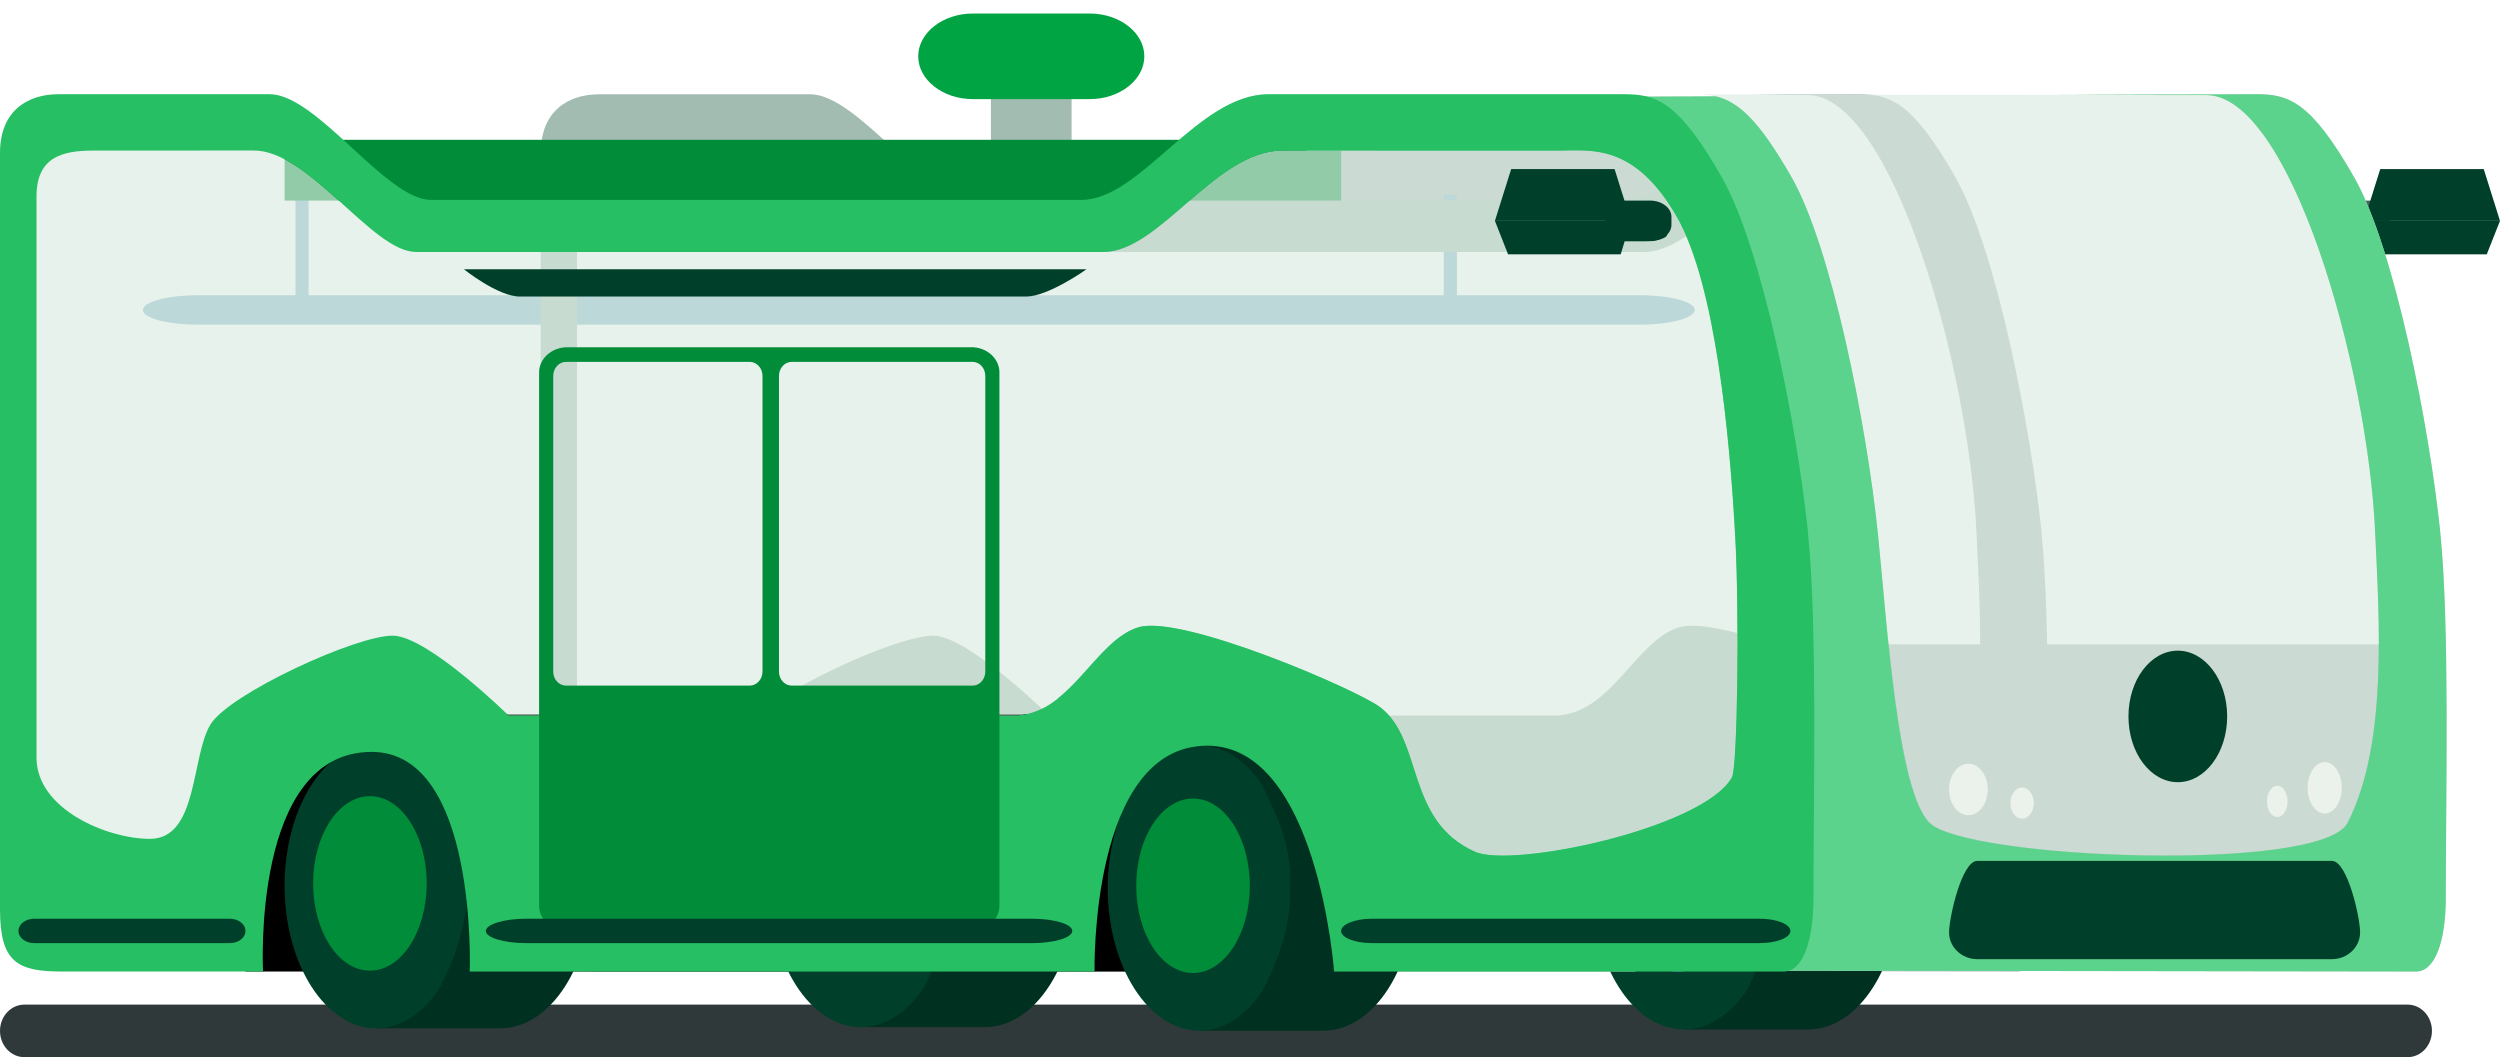 <svg width="175" height="74" viewBox="0 0 175 74" fill="none" xmlns="http://www.w3.org/2000/svg">
<path d="M168.538 74H1.699C0.762 74 0 73.176 0 72.162C0 71.147 0.762 70.324 1.699 70.324H168.538C169.475 70.324 170.237 71.147 170.237 72.162C170.237 73.176 169.475 74 168.538 74Z" fill="#303939"/>
<path d="M75.011 3.942H69.362V10.173H75.011V3.942Z" fill="#A2BCB1"/>
<path d="M80.103 3.942C80.103 5.59 78.384 6.939 76.278 6.939H68.101C65.995 6.939 64.275 5.59 64.275 3.942C64.275 2.295 66 0.946 68.101 0.946H76.278C78.384 0.946 80.103 2.295 80.103 3.942Z" fill="#00A443"/>
<path d="M169.022 45.104H120.286V62.167H169.022V45.104Z" fill="#AABAB7"/>
<path d="M142.917 37.303C142.154 29.873 139.704 17.371 136.897 12.438C133.792 6.975 132.232 6.594 129.967 6.594C128.798 6.594 126.177 6.604 122.645 6.615C124.359 6.656 125.714 6.656 126.532 6.656C132.402 6.656 137.829 25.584 138.354 37.303C138.622 43.343 139.261 52.055 136.424 57.595C135.543 59.315 129.215 59.964 122.64 59.881V67.981C132.696 67.996 140.141 68.007 141.222 68.007C142.52 68.007 143.292 65.936 143.292 62.827C143.292 55.561 143.57 43.755 142.906 37.298L142.917 37.303Z" fill="#AABAB7"/>
<path d="M117.439 8.757H88.965V16.882H117.439V8.757Z" fill="#AABAB7"/>
<path d="M126.568 52.106H117.877C122.238 52.894 124.282 59.191 124.282 62.085C124.282 64.979 122.768 71.225 117.877 72.064H126.568C130.106 72.064 132.974 67.595 132.974 62.085C132.974 56.576 130.106 52.106 126.568 52.106Z" fill="#003020"/>
<path d="M122.217 54.769C121.074 53.121 119.55 52.106 117.872 52.106C114.334 52.106 111.466 56.576 111.466 62.085C111.466 67.595 114.334 72.064 117.872 72.064C119.55 72.064 121.074 71.05 122.217 69.402C123.211 67.579 124.277 64.979 124.277 62.085C124.277 59.191 123.536 57.451 122.217 54.769Z" fill="#00402A"/>
<path d="M121.414 61.92C121.414 65.293 119.638 68.027 117.439 68.027C115.241 68.027 113.464 65.293 113.464 61.92C113.464 58.548 115.241 55.814 117.439 55.814C119.638 55.814 121.414 58.548 121.414 61.92Z" fill="#5A6195"/>
<path d="M114.813 20.666H101.982V13.643H101.065V20.666H21.6V13.643H20.684V20.666H13.825C11.719 20.666 10 21.13 10 21.696C10 22.262 11.724 22.726 13.825 22.726H114.808C116.914 22.726 118.634 22.262 118.634 21.696C118.634 21.13 116.914 20.666 114.808 20.666H114.813Z" fill="#81B4C3"/>
<path d="M117.511 43.914C114.448 44.872 112.738 50.088 108.789 50.088H73.441C73.441 50.088 67.823 44.563 65.367 44.496C62.859 44.429 53.838 48.574 52.556 50.726C51.197 53.007 51.702 58.718 48.329 58.718C45.332 58.718 40.394 56.638 40.394 53.049V13.746C40.394 10.986 42.202 10.543 44.369 10.543C47.361 10.543 51.707 10.538 55.604 10.538C59.502 10.538 63.91 17.639 66.948 17.639H115.06C117.83 17.639 120.544 14.204 123.53 12.119C123.036 10.873 122.655 9.565 122.408 8.216C119.277 10.389 116.445 13.998 113.546 13.998H68.019C64.852 13.998 60.043 6.599 56.717 6.599H41.959C39.699 6.599 37.851 7.83 37.851 10.708V63.656C37.851 67.394 39.081 68.012 42.207 68.012H56.264C56.264 68.012 55.44 52.637 63.869 52.637C71.309 52.637 70.732 68.012 70.732 68.012H114.468C114.468 68.012 123.901 52.384 124.571 52.693V45.202C121.579 44.192 118.762 43.523 117.522 43.914H117.511Z" fill="#A2BCB1"/>
<path d="M93.882 9.787H19.922V14.04H93.882V9.787Z" fill="#008C39"/>
<path d="M94.747 49.985H17.182V68.007H94.747V49.985Z" fill="black"/>
<path d="M162.642 15.744C162.642 16.367 163.317 16.882 164.146 16.882H165.788C166.617 16.882 167.292 16.372 167.292 15.744V15.178C167.292 14.555 166.617 14.04 165.788 14.04H164.146C163.317 14.04 162.642 14.549 162.642 15.178V15.744Z" fill="#486061"/>
<path d="M162.941 16.408C162.941 16.666 163.616 16.877 164.445 16.877H166.087C166.916 16.877 167.591 16.666 167.591 16.408V16.176C167.591 15.919 166.916 15.708 166.087 15.708H164.445C163.616 15.708 162.941 15.919 162.941 16.176V16.408Z" fill="#202F4A"/>
<path d="M166.19 17.804H174.073L175 15.461H165.479L166.19 17.804Z" fill="#00402A"/>
<path d="M165.479 15.461H175L173.862 11.836H166.617L165.479 15.461Z" fill="#00402A"/>
<path opacity="0.66" d="M164.336 57.595C167.168 52.055 166.535 43.348 166.267 37.303C165.742 25.584 160.315 6.656 154.445 6.656C148.575 6.656 112.311 6.594 118.51 6.594C120.776 6.594 122.336 6.975 125.441 12.438C128.242 17.371 130.698 29.873 131.46 37.303C132.124 43.755 132.814 55.335 135.075 57.595C137.623 60.144 162.534 61.133 164.342 57.595H164.336Z" fill="#DCEBE1"/>
<path d="M170.824 37.303C170.062 29.873 167.611 17.371 164.805 12.438C161.7 6.975 160.14 6.594 157.874 6.594C156.026 6.594 150.522 6.615 143.54 6.645C148.493 6.651 152.695 6.656 154.44 6.656C160.31 6.656 165.737 25.584 166.262 37.303C166.53 43.343 167.168 52.055 164.331 57.595C162.524 61.133 137.613 60.144 135.064 57.595C132.804 55.335 132.114 43.76 131.45 37.303C130.688 29.873 128.237 17.371 125.43 12.438C123.108 8.355 121.651 7.114 120.117 6.743C109.741 6.79 100.679 6.826 98.233 6.826C95.787 6.826 93.522 8.684 91.385 10.538C96.982 10.538 103.707 10.543 109.129 10.543C111.301 10.543 114.412 9.987 117.393 15.229C120.081 19.966 121.074 30.511 121.461 37.668C121.749 42.91 121.61 53.749 121.219 54.423C119.154 57.997 105.854 60.782 103.248 59.619C98.341 57.435 99.654 51.792 96.591 49.49C94.938 48.25 82.678 42.967 79.666 43.909C77.539 44.573 76.061 47.287 74.038 48.888C80.273 48.806 86.488 48.749 92.399 48.749C95.695 48.749 96.549 67.939 104.386 67.939C128.53 67.939 166.581 68.007 169.135 68.007C170.433 68.007 171.205 65.936 171.205 62.827C171.205 55.561 171.483 43.755 170.819 37.298L170.824 37.303Z" fill="#D7D8D6"/>
<path d="M170.824 37.303C170.062 29.873 167.611 17.371 164.805 12.438C161.7 6.975 160.14 6.594 157.874 6.594C156.026 6.594 150.522 6.615 143.54 6.645C148.493 6.651 152.695 6.656 154.44 6.656C160.31 6.656 165.737 25.584 166.262 37.303C166.53 43.343 167.168 52.055 164.331 57.595C162.524 61.133 137.613 60.144 135.064 57.595C132.804 55.335 132.114 43.76 131.45 37.303C130.688 29.873 128.237 17.371 125.43 12.438C123.108 8.355 121.651 7.114 120.117 6.743C109.741 6.79 100.679 6.826 98.233 6.826C95.787 6.826 93.522 8.684 91.385 10.538C96.982 10.538 103.707 10.543 109.129 10.543C111.301 10.543 114.412 9.987 117.393 15.229C120.081 19.966 121.074 30.511 121.461 37.668C121.749 42.91 121.61 53.749 121.219 54.423C119.154 57.997 105.854 60.782 103.248 59.619C98.341 57.435 99.654 51.792 96.591 49.49C94.938 48.25 82.678 42.967 79.666 43.909C77.539 44.573 76.061 47.287 74.038 48.888C80.273 48.806 86.488 48.749 92.399 48.749C95.695 48.749 96.549 67.939 104.386 67.939C128.53 67.939 166.581 68.007 169.135 68.007C170.433 68.007 171.205 65.936 171.205 62.827C171.205 55.561 171.483 43.755 170.819 37.298L170.824 37.303Z" fill="#5BD38C"/>
<path d="M92.641 52.189H83.95C88.311 52.977 90.355 59.274 90.355 62.167C90.355 65.061 88.841 71.307 83.95 72.146H92.641C96.179 72.146 99.047 67.677 99.047 62.167C99.047 56.658 96.179 52.189 92.641 52.189Z" fill="#003020"/>
<path d="M88.296 54.851C87.153 53.203 85.628 52.189 83.95 52.189C80.412 52.189 77.544 56.658 77.544 62.167C77.544 67.677 80.412 72.146 83.95 72.146C85.628 72.146 87.153 71.132 88.296 69.484C89.289 67.662 90.355 65.061 90.355 62.167C90.355 59.274 89.614 57.533 88.296 54.851Z" fill="#00402A"/>
<path d="M87.487 62.003C87.487 65.375 85.711 68.109 83.512 68.109C81.314 68.109 79.537 65.375 79.537 62.003C79.537 58.63 81.314 55.896 83.512 55.896C85.711 55.896 87.487 58.63 87.487 62.003Z" fill="#008C39"/>
<path d="M35.019 52.024H26.327C30.688 52.812 32.732 59.109 32.732 62.003C32.732 64.897 31.219 71.142 26.327 71.982H35.019C38.556 71.982 41.424 67.512 41.424 62.003C41.424 56.493 38.556 52.024 35.019 52.024Z" fill="#003020"/>
<path d="M30.673 54.686C29.53 53.038 28.006 52.024 26.327 52.024C22.79 52.024 19.922 56.493 19.922 62.003C19.922 67.512 22.79 71.982 26.327 71.982C28.006 71.982 29.53 70.967 30.673 69.32C31.667 67.497 32.732 64.897 32.732 62.003C32.732 59.109 31.991 57.369 30.673 54.686Z" fill="#00402A"/>
<path d="M29.869 61.838C29.869 65.211 28.093 67.945 25.895 67.945C23.696 67.945 21.919 65.211 21.919 61.838C21.919 58.465 23.696 55.731 25.895 55.731C28.093 55.731 29.869 58.465 29.869 61.838Z" fill="#008C39"/>
<path d="M68.945 51.942H60.254C64.615 52.73 66.659 59.027 66.659 61.92C66.659 64.814 65.145 71.06 60.254 71.899H68.945C72.483 71.899 75.351 67.43 75.351 61.92C75.351 56.411 72.483 51.942 68.945 51.942Z" fill="#003020"/>
<path d="M64.6 54.604C63.457 52.956 61.933 51.942 60.254 51.942C56.717 51.942 53.849 56.411 53.849 61.92C53.849 67.43 56.717 71.899 60.254 71.899C61.933 71.899 63.457 70.885 64.6 69.237C65.594 67.415 66.659 64.814 66.659 61.92C66.659 59.027 65.918 57.286 64.6 54.604Z" fill="#00402A"/>
<path d="M63.791 61.756C63.791 65.128 62.015 67.862 59.816 67.862C57.618 67.862 55.841 65.128 55.841 61.756C55.841 58.383 57.618 55.649 59.816 55.649C62.015 55.649 63.791 58.383 63.791 61.756Z" fill="#5A6195"/>
<path d="M165.207 65.272C165.207 66.302 164.321 67.142 163.235 67.142H138.406C137.319 67.142 136.434 66.297 136.434 65.272C136.434 64.248 137.319 60.263 138.406 60.263H163.235C164.321 60.263 165.207 64.227 165.207 65.257V65.272Z" fill="#00402A"/>
<path opacity="0.66" d="M103.253 59.624C98.347 57.441 99.659 51.797 96.596 49.496C94.943 48.255 82.683 42.972 79.671 43.914C76.607 44.872 74.898 50.088 70.948 50.088H35.6C35.6 50.088 29.983 44.563 27.527 44.496C25.019 44.429 15.998 48.574 14.716 50.726C13.357 53.007 13.861 58.718 10.489 58.718C7.492 58.718 2.554 56.638 2.554 53.049V13.746C2.554 10.986 4.361 10.543 6.529 10.543C9.521 10.543 13.866 10.538 17.764 10.538C21.662 10.538 26.07 17.639 29.108 17.639H77.22C81.2 17.639 85.046 10.538 89.778 10.538C95.648 10.538 103.187 10.543 109.139 10.543C111.312 10.543 114.422 9.987 117.403 15.229C120.091 19.966 121.085 30.511 121.471 37.669C121.759 42.91 121.62 53.749 121.229 54.423C119.164 57.997 105.864 60.782 103.259 59.619L103.253 59.624Z" fill="#DCEBE1"/>
<path d="M126.563 37.303C125.801 29.873 123.35 17.371 120.544 12.438C117.439 6.975 115.879 6.594 113.613 6.594H88.785C83.852 6.594 79.846 13.993 75.701 13.993H30.173C27.007 13.993 22.198 6.594 18.871 6.594H4.109C1.849 6.594 0 7.825 0 10.703V63.65C0 67.389 1.236 68.007 4.356 68.007H18.413C18.413 68.007 17.589 52.632 26.018 52.632C33.458 52.632 32.882 68.007 32.882 68.007H76.618C76.618 68.007 76.288 52.199 84.511 52.199C92.234 52.199 93.388 68.007 93.388 68.007H124.874C126.172 68.007 126.944 65.936 126.944 62.827C126.944 55.561 127.222 43.755 126.558 37.298L126.563 37.303ZM121.229 54.428C119.164 58.002 105.864 60.788 103.259 59.624C98.352 57.441 99.665 51.797 96.601 49.496C94.948 48.255 82.688 42.972 79.676 43.914C76.612 44.872 74.903 50.088 70.954 50.088H35.605C35.605 50.088 29.988 44.563 27.532 44.496C25.024 44.429 16.003 48.574 14.721 50.726C13.362 53.007 13.866 58.718 10.494 58.718C7.497 58.718 2.559 56.637 2.559 53.048V13.746C2.559 10.986 4.366 10.543 6.534 10.543C9.526 10.543 13.871 10.538 17.769 10.538C21.667 10.538 26.075 17.639 29.113 17.639H77.225C81.205 17.639 85.052 10.538 89.784 10.538C95.653 10.538 103.192 10.543 109.144 10.543C111.317 10.543 114.427 9.987 117.408 15.229C120.096 19.966 121.09 30.511 121.476 37.668C121.764 42.91 121.625 53.749 121.234 54.423L121.229 54.428Z" fill="#26BF64"/>
<path d="M67.988 24.307H39.709C38.623 24.307 37.737 25.1 37.737 26.068V63.408C37.737 64.376 38.623 65.169 39.709 65.169H67.988C69.074 65.169 69.96 64.376 69.96 63.408V26.063C69.96 25.095 69.074 24.302 67.988 24.302V24.307ZM53.375 47.014C53.375 47.55 52.973 47.992 52.479 47.992H39.622C39.127 47.992 38.726 47.555 38.726 47.014V26.31C38.726 25.774 39.127 25.331 39.622 25.331H52.479C52.973 25.331 53.375 25.769 53.375 26.31V47.014ZM68.971 47.014C68.971 47.55 68.575 47.992 68.086 47.992H55.414C54.93 47.992 54.528 47.555 54.528 47.014V26.31C54.528 25.774 54.925 25.331 55.414 25.331H68.086C68.57 25.331 68.971 25.769 68.971 26.31V47.014Z" fill="#008C39"/>
<path d="M125.327 65.169C125.327 65.638 124.359 66.019 123.17 66.019H96.035C94.85 66.019 93.877 65.638 93.877 65.169C93.877 64.701 94.845 64.31 96.035 64.31H123.17C124.354 64.31 125.327 64.691 125.327 65.159V65.169Z" fill="#00402A"/>
<path d="M75.058 65.169C75.058 65.638 73.791 66.019 72.241 66.019H36.826C35.276 66.019 34.009 65.638 34.009 65.169C34.009 64.701 35.276 64.31 36.826 64.31H72.241C73.791 64.31 75.058 64.691 75.058 65.159V65.169Z" fill="#00402A"/>
<path d="M17.182 65.169C17.182 65.638 16.693 66.019 16.091 66.019H2.384C1.787 66.019 1.292 65.638 1.292 65.169C1.292 64.701 1.782 64.31 2.384 64.31H16.091C16.688 64.31 17.182 64.691 17.182 65.159V65.169Z" fill="#00402A"/>
<path d="M71.829 20.759H36.398C34.849 20.759 32.475 18.849 32.475 18.849H76.056C76.056 18.849 73.379 20.759 71.829 20.759Z" fill="#00402A"/>
<path d="M117.001 15.744C117.001 16.367 116.327 16.882 115.498 16.882H113.855C113.026 16.882 112.352 16.372 112.352 15.744V15.178C112.352 14.555 113.026 14.04 113.855 14.04H115.498C116.327 14.04 117.001 14.549 117.001 15.178V15.744Z" fill="#00402A"/>
<path d="M116.703 16.408C116.703 16.666 116.028 16.877 115.199 16.877H113.557C112.728 16.877 112.053 16.666 112.053 16.408V16.176C112.053 15.919 112.728 15.708 113.557 15.708H115.199C116.028 15.708 116.703 15.919 116.703 16.176V16.408Z" fill="#00402A"/>
<path d="M113.449 17.804H105.565L104.644 15.461H114.159L113.449 17.804Z" fill="#00402A"/>
<path d="M114.159 15.461H104.644L105.782 11.836H113.021L114.159 15.461Z" fill="#00402A"/>
<path d="M139.142 55.263C139.142 56.257 138.535 57.065 137.788 57.065C137.041 57.065 136.434 56.257 136.434 55.263C136.434 54.269 137.041 53.461 137.788 53.461C138.535 53.461 139.142 54.269 139.142 55.263Z" fill="#EBF2EB"/>
<path d="M142.365 56.215C142.365 56.818 142 57.307 141.547 57.307C141.094 57.307 140.728 56.818 140.728 56.215C140.728 55.613 141.094 55.124 141.547 55.124C142 55.124 142.365 55.613 142.365 56.215Z" fill="#EBF2EB"/>
<path d="M161.535 55.144C161.535 56.138 162.071 56.947 162.73 56.947C163.389 56.947 163.925 56.138 163.925 55.144C163.925 54.151 163.389 53.342 162.73 53.342C162.071 53.342 161.535 54.151 161.535 55.144Z" fill="#EBF2EB"/>
<path d="M158.688 56.097C158.688 56.699 159.012 57.189 159.409 57.189C159.805 57.189 160.13 56.699 160.13 56.097C160.13 55.495 159.805 55.005 159.409 55.005C159.012 55.005 158.688 55.495 158.688 56.097Z" fill="#EBF2EB"/>
<path d="M155.902 50.15C155.902 52.693 154.358 54.753 152.447 54.753C150.537 54.753 148.992 52.693 148.992 50.15C148.992 47.606 150.537 45.547 152.447 45.547C154.358 45.547 155.902 47.606 155.902 50.15Z" fill="#00402A"/>
</svg>
